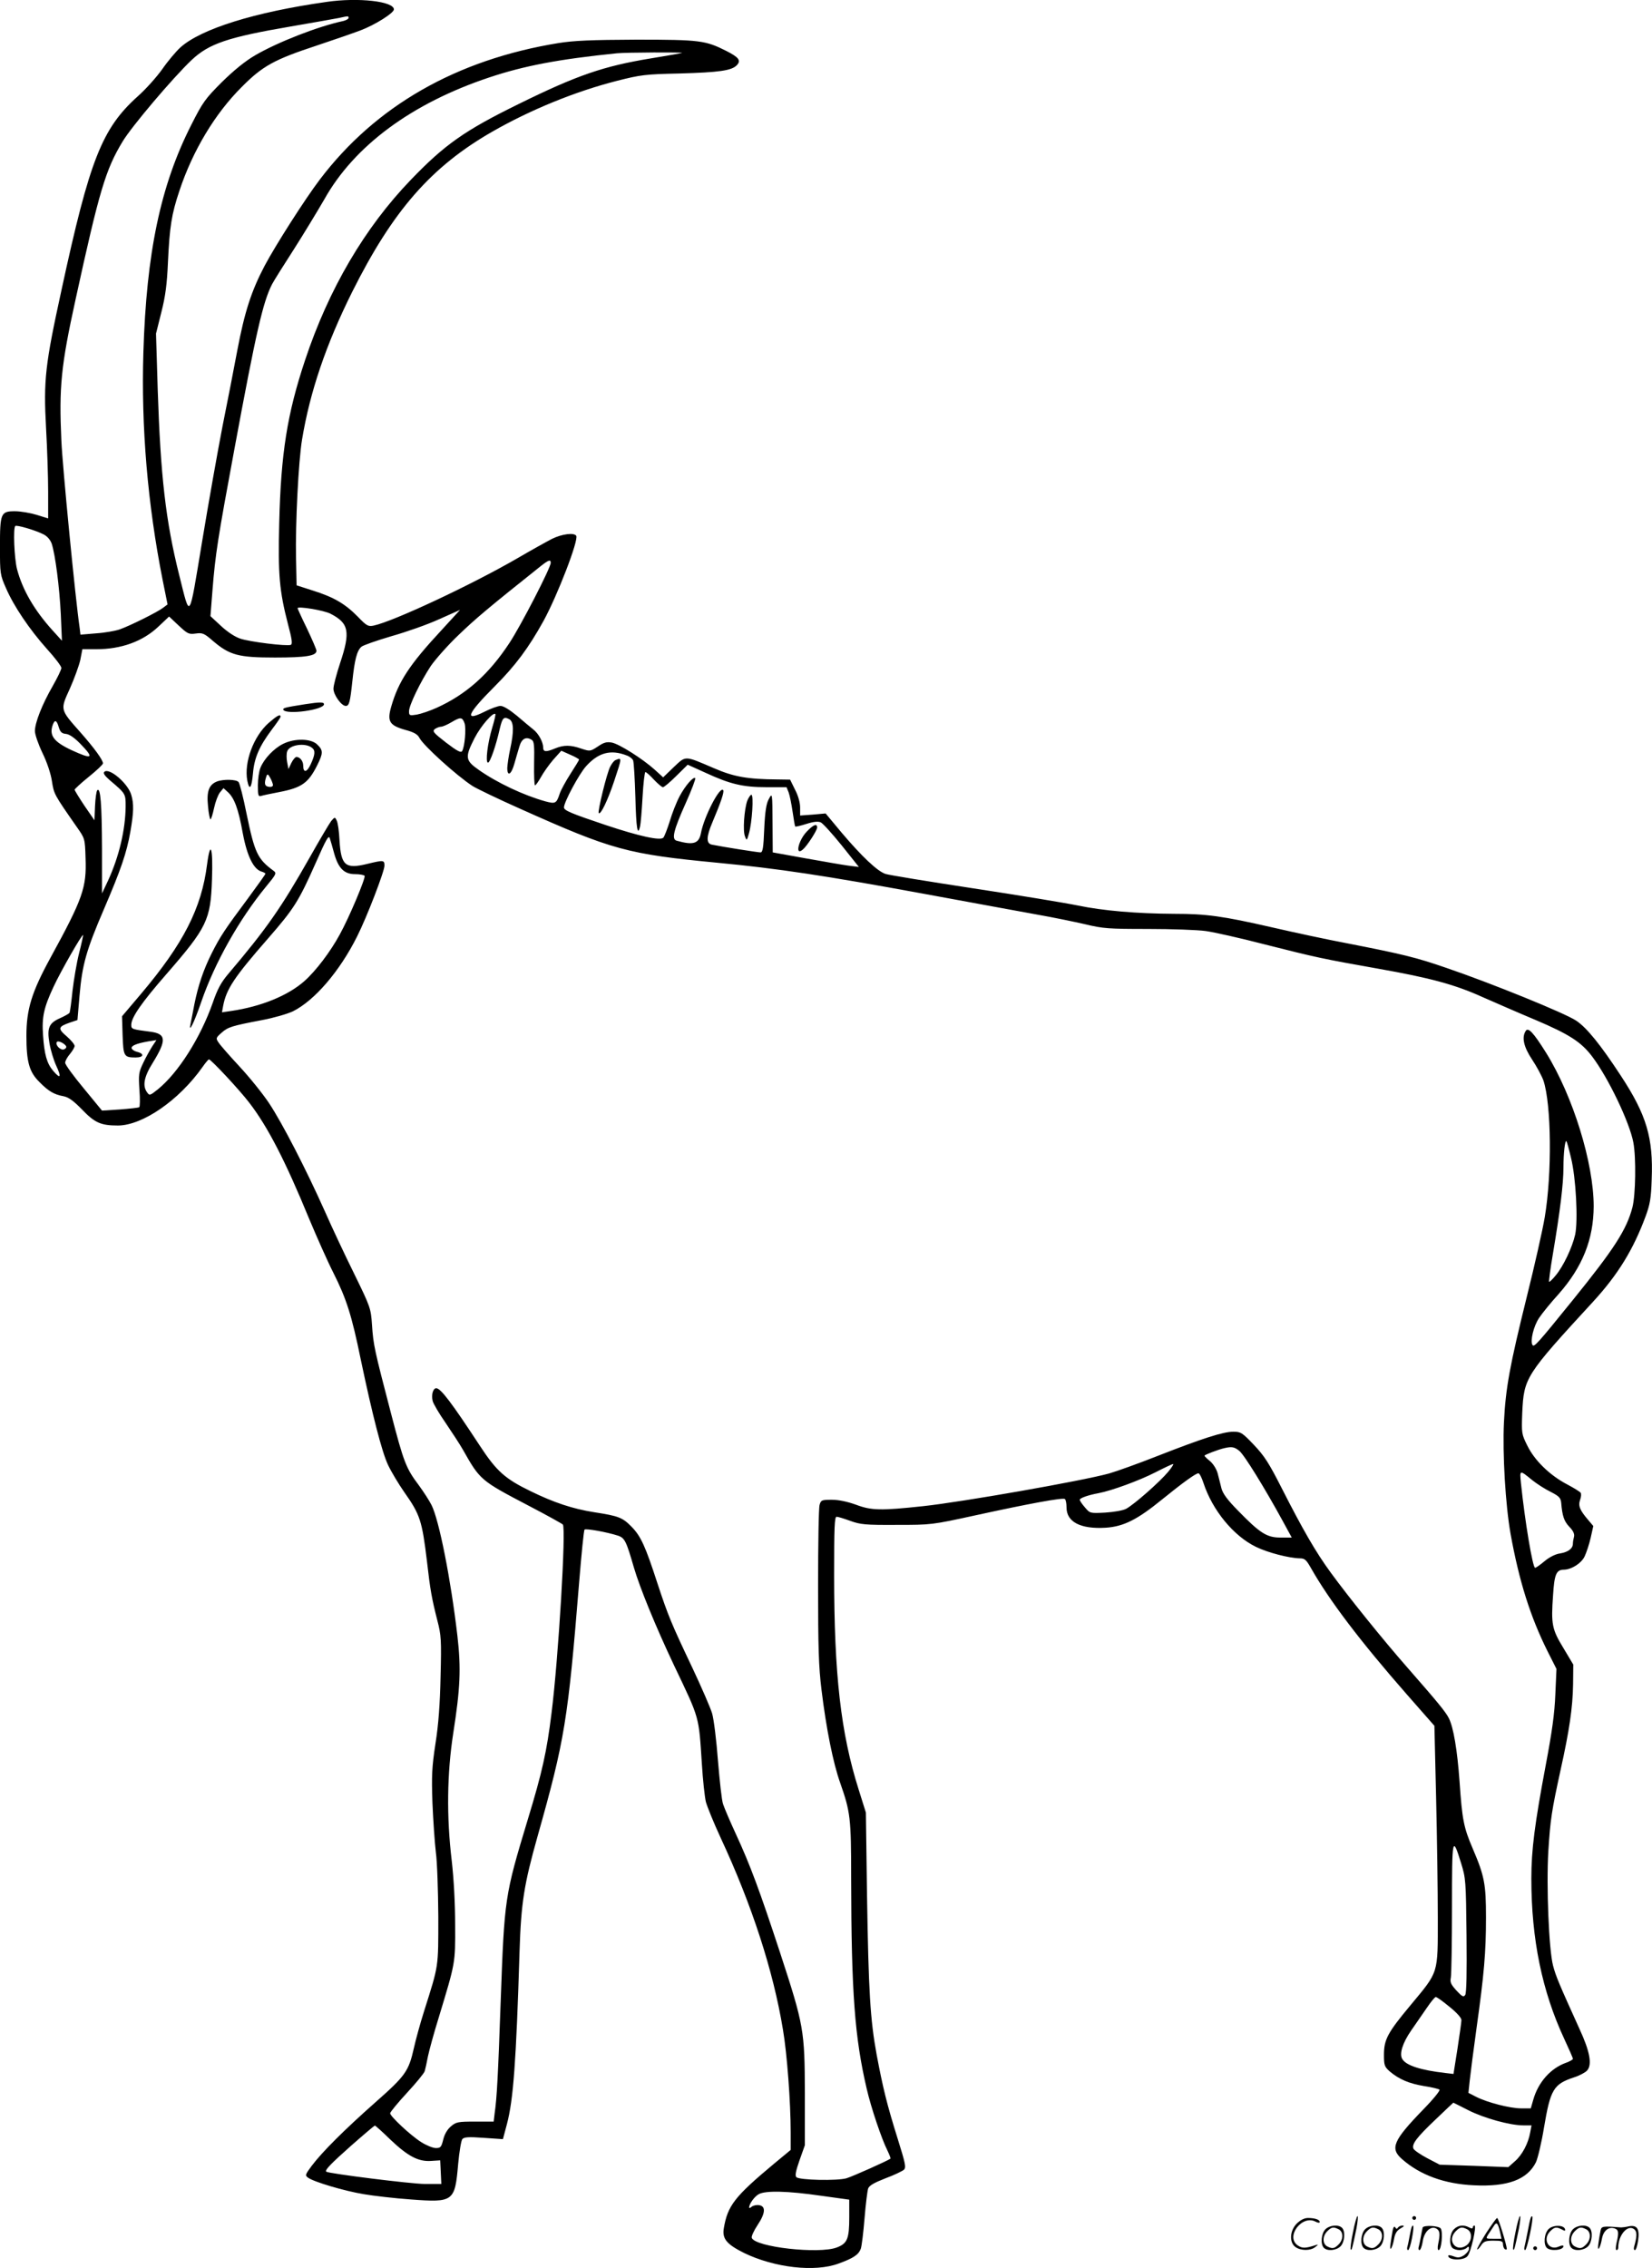 <svg version="1.0" xmlns="http://www.w3.org/2000/svg"
  viewBox="0 0 874.345 1199.969"
 preserveAspectRatio="xMidYMid meet">
<g transform="translate(-0.518,1200.49) scale(0.1,-0.1)"
fill="#000000" stroke="none">
<path d="M1735 11995 c-382 -54 -666 -143 -775 -241 -24 -22 -67 -73 -96 -115
-30 -42 -88 -107 -130 -144 -189 -170 -254 -334 -403 -1023 -87 -398 -96 -477
-82 -733 6 -107 11 -258 11 -335 l0 -142 -61 19 c-33 10 -85 19 -115 19 -75 0
-79 -10 -79 -190 0 -140 1 -147 32 -217 41 -95 124 -218 217 -322 42 -46 76
-91 76 -100 0 -9 -21 -52 -46 -96 -56 -97 -94 -194 -94 -238 0 -18 18 -70 40
-116 24 -49 44 -109 50 -149 11 -69 10 -68 132 -243 42 -60 43 -60 46 -164 6
-156 -14 -214 -186 -528 -99 -181 -127 -272 -127 -412 0 -139 15 -192 69 -245
47 -48 77 -66 127 -75 27 -5 53 -24 98 -70 68 -71 100 -85 191 -85 130 1 322
133 446 308 16 23 32 42 35 42 11 0 164 -164 214 -230 97 -126 190 -306 317
-615 39 -93 96 -222 128 -285 69 -137 97 -225 145 -460 61 -290 111 -486 144
-556 17 -36 56 -101 86 -144 84 -119 94 -151 120 -366 17 -151 26 -199 55
-313 20 -77 22 -102 17 -295 -3 -146 -11 -256 -27 -356 -19 -125 -21 -169 -16
-315 4 -93 12 -210 18 -260 7 -49 12 -202 13 -340 0 -274 3 -253 -75 -500 -21
-66 -45 -154 -54 -195 -28 -124 -44 -147 -205 -289 -164 -145 -281 -262 -336
-335 -35 -47 -36 -51 -19 -63 30 -22 191 -70 294 -87 52 -9 165 -22 250 -28
226 -17 233 -11 250 187 6 65 16 125 22 132 9 11 32 13 113 7 l102 -7 21 79
c34 128 49 327 67 914 8 257 24 356 95 608 145 514 161 613 221 1352 12 146
24 268 28 272 6 7 119 -13 177 -32 36 -12 44 -30 84 -168 31 -106 114 -310
213 -519 137 -287 130 -264 147 -521 5 -84 15 -174 21 -200 7 -26 42 -112 79
-192 164 -352 278 -702 329 -1013 22 -128 41 -387 41 -544 l0 -93 -87 -72
c-210 -175 -247 -223 -267 -343 -9 -55 15 -84 107 -130 161 -78 375 -103 501
-56 77 28 105 46 117 78 5 14 14 87 20 162 6 74 15 145 19 157 6 16 33 31 92
54 46 17 89 38 97 45 13 12 8 34 -32 162 -58 185 -79 272 -112 447 -34 186
-43 334 -51 846 l-6 435 -38 121 c-95 300 -130 610 -130 1136 0 251 2 308 13
308 8 0 40 -10 73 -22 53 -19 78 -22 244 -21 185 0 186 0 420 51 284 62 459
94 471 86 5 -3 9 -23 9 -45 0 -77 75 -115 207 -107 95 6 168 43 298 149 111
90 179 139 193 139 6 0 18 -24 27 -52 47 -143 158 -279 277 -337 63 -31 176
-60 233 -61 26 0 34 -8 59 -52 95 -168 259 -385 508 -669 l145 -165 9 -380 c5
-208 9 -494 9 -634 0 -304 6 -283 -145 -465 -121 -145 -140 -181 -140 -262 0
-56 3 -63 31 -88 50 -42 103 -64 181 -77 40 -6 77 -15 82 -19 5 -4 -34 -52
-87 -106 -158 -163 -176 -205 -112 -261 96 -85 226 -132 380 -139 180 -9 283
30 329 121 10 21 30 104 43 184 34 202 50 230 159 266 29 9 60 26 69 36 28 31
15 101 -40 220 -107 236 -125 278 -140 335 -22 84 -36 418 -25 606 11 170 17
210 65 430 46 208 64 327 66 453 l1 104 -52 87 c-61 100 -66 126 -55 280 7
111 17 135 58 135 40 1 92 34 109 70 9 19 24 63 32 98 l14 63 -27 32 c-44 51
-54 75 -43 106 6 16 7 33 3 38 -3 5 -35 25 -71 44 -92 48 -173 127 -211 205
-31 62 -31 66 -27 176 9 184 16 196 376 587 131 143 212 275 277 451 23 62 29
96 32 195 9 219 -27 341 -163 548 -108 165 -181 255 -237 292 -58 39 -449 198
-687 279 -159 55 -228 72 -530 131 -96 18 -274 56 -395 84 -258 59 -345 71
-515 71 -197 1 -375 16 -510 44 -69 14 -318 55 -555 91 -236 36 -445 70 -463
76 -43 14 -126 93 -232 218 l-85 102 -67 -6 -68 -5 0 42 c0 26 -10 63 -27 95
l-26 53 -66 1 c-159 1 -232 14 -336 59 -159 68 -148 68 -214 6 l-56 -54 -45
41 c-66 59 -187 135 -226 143 -28 5 -43 1 -75 -21 -40 -26 -41 -26 -87 -11
-57 20 -93 20 -139 1 -48 -20 -63 -19 -63 5 0 29 -25 75 -53 96 -14 11 -52 43
-86 72 -39 32 -71 52 -87 52 -13 0 -52 -14 -85 -31 -110 -55 -91 -11 55 135
109 109 179 203 258 346 73 133 187 428 173 450 -11 18 -75 10 -128 -16 -29
-15 -110 -60 -182 -102 -247 -143 -658 -335 -762 -357 -29 -6 -37 -2 -85 48
-66 67 -125 102 -236 137 l-87 28 -3 144 c-4 179 13 515 32 628 42 253 127
503 265 780 215 430 418 663 743 849 201 115 438 212 658 268 126 32 149 35
330 39 212 6 279 15 306 45 22 24 9 41 -56 74 -111 56 -140 60 -475 60 -242
-1 -333 -5 -414 -18 -541 -88 -968 -333 -1263 -722 -79 -104 -234 -347 -292
-456 -70 -133 -106 -243 -145 -449 -17 -91 -52 -271 -78 -400 -25 -129 -74
-404 -108 -610 -71 -427 -62 -414 -121 -179 -72 287 -99 526 -114 981 l-9 298
28 112 c22 86 30 149 35 263 9 191 19 256 61 381 70 211 188 408 330 549 110
111 172 145 397 219 90 30 194 66 231 80 77 29 177 92 177 111 0 43 -188 64
-355 40z m115 -85 c0 -5 -12 -12 -27 -16 -133 -28 -348 -112 -468 -182 -53
-31 -113 -80 -176 -142 -87 -87 -101 -106 -161 -225 -163 -320 -238 -677 -254
-1205 -12 -393 22 -801 102 -1204 l26 -129 -24 -18 c-30 -23 -175 -95 -229
-114 -23 -8 -79 -18 -125 -21 l-83 -7 -4 34 c-23 156 -91 856 -97 992 -13 285
-2 396 75 747 126 577 159 687 249 836 48 80 266 337 365 431 92 87 192 121
526 178 121 21 236 41 255 45 50 11 50 11 50 0z m1765 -185 c-5 -2 -80 -15
-165 -29 -250 -41 -391 -89 -703 -243 -283 -139 -388 -213 -567 -399 -244
-253 -435 -578 -560 -954 -95 -285 -128 -494 -137 -862 -7 -273 1 -360 46
-534 22 -82 25 -107 15 -111 -22 -8 -217 16 -267 33 -30 10 -70 37 -103 68
l-55 51 11 140 c15 188 28 271 116 745 115 621 151 777 199 871 10 19 62 102
115 184 53 83 125 202 161 264 159 285 465 510 873 646 185 62 370 97 676 128
48 5 357 6 345 2z m-3378 -2548 c19 -10 35 -29 42 -49 19 -59 41 -230 48 -373
l6 -140 -49 54 c-97 107 -160 215 -189 326 -14 56 -21 215 -9 227 7 7 109 -23
151 -45z m2683 -150 c0 -26 -158 -332 -218 -423 -109 -166 -229 -273 -386
-344 -35 -16 -83 -32 -105 -36 -38 -6 -41 -5 -41 18 0 31 60 155 115 239 25
36 91 111 148 165 88 85 162 147 432 362 44 35 55 38 55 19z m-1166 -269 c98
-50 107 -95 51 -262 -19 -58 -35 -118 -35 -135 0 -32 42 -91 65 -91 18 0 23
18 35 130 12 114 24 162 48 183 9 8 81 33 159 56 78 22 192 62 253 90 l110 49
-98 -107 c-170 -183 -228 -272 -266 -404 -23 -79 -10 -100 75 -124 45 -12 64
-23 74 -42 21 -41 196 -199 280 -254 22 -14 136 -69 253 -121 487 -218 566
-240 1047 -286 316 -30 568 -68 1090 -164 253 -47 525 -96 605 -111 80 -14
191 -37 248 -50 95 -23 124 -25 332 -25 126 0 264 -5 307 -11 43 -6 182 -37
309 -70 276 -70 309 -77 602 -129 278 -49 410 -85 555 -151 62 -27 187 -82
278 -120 179 -76 243 -117 301 -194 85 -112 198 -348 218 -455 15 -80 12 -277
-5 -343 -31 -118 -95 -218 -316 -491 -187 -231 -205 -251 -213 -237 -13 21 6
100 35 143 16 24 62 81 104 127 126 143 184 289 185 463 0 229 -109 583 -252
813 -67 107 -95 137 -108 115 -22 -34 -10 -85 34 -151 24 -36 51 -86 60 -111
42 -126 46 -492 7 -723 -11 -66 -54 -257 -96 -425 -89 -360 -111 -478 -120
-660 -8 -167 8 -438 35 -590 45 -250 105 -440 196 -622 l47 -93 -6 -135 c-4
-101 -17 -195 -51 -375 -58 -309 -76 -447 -76 -599 0 -321 57 -597 174 -848
25 -54 46 -101 46 -106 0 -4 -17 -14 -37 -21 -81 -29 -147 -103 -173 -196
l-13 -45 -51 0 c-59 0 -179 31 -238 61 l-41 21 7 66 c4 37 20 162 36 277 40
285 50 402 50 585 0 177 -8 219 -70 364 -48 112 -56 152 -70 356 -12 166 -32
286 -57 335 -17 33 -55 80 -218 266 -131 149 -316 379 -407 504 -80 109 -149
230 -258 444 -69 136 -93 173 -149 232 -61 64 -69 69 -108 69 -54 0 -163 -35
-398 -127 -104 -41 -221 -83 -260 -94 -141 -39 -779 -151 -985 -173 -224 -24
-273 -23 -355 8 -45 16 -91 26 -127 26 -54 0 -58 -2 -65 -27 -5 -16 -8 -208
-8 -428 0 -326 3 -428 18 -550 25 -206 62 -390 99 -493 54 -155 58 -183 58
-507 1 -605 19 -840 82 -1110 23 -101 80 -269 110 -328 10 -21 18 -41 16 -43
-10 -9 -197 -93 -233 -104 -49 -14 -249 -10 -265 6 -8 8 -3 33 17 90 l28 79 0
275 c-1 333 -5 358 -131 743 -108 329 -159 466 -233 626 -32 69 -63 142 -69
161 -7 19 -18 123 -27 230 -8 107 -22 220 -31 250 -9 30 -56 138 -104 240
-112 236 -128 274 -186 450 -63 194 -87 247 -136 297 -48 49 -68 57 -198 77
-114 18 -213 51 -336 111 -136 66 -181 106 -270 242 -147 224 -206 303 -230
303 -17 0 -27 -35 -19 -67 3 -14 34 -67 69 -117 34 -50 75 -113 91 -141 91
-161 93 -163 349 -297 94 -49 175 -94 180 -99 18 -17 -23 -706 -60 -999 -25
-202 -49 -311 -125 -560 -123 -407 -124 -414 -144 -965 -14 -395 -20 -510 -32
-592 l-5 -43 -98 0 c-90 0 -101 -2 -128 -25 -19 -16 -34 -41 -41 -70 -10 -40
-14 -45 -39 -45 -16 0 -50 14 -77 31 -56 35 -165 137 -165 153 0 6 40 55 89
108 49 53 91 104 94 115 3 10 11 45 17 78 7 33 32 125 57 205 89 294 88 286
87 490 0 115 -7 243 -18 340 -28 233 -25 462 8 675 37 237 42 341 22 515 -35
300 -97 613 -137 692 -12 24 -42 70 -66 103 -69 92 -80 119 -150 388 -86 330
-92 356 -99 462 -6 88 -8 94 -94 270 -49 99 -119 248 -155 330 -100 224 -226
468 -295 572 -33 50 -104 138 -157 195 -52 56 -103 114 -111 127 -15 22 -15
25 16 52 34 30 52 36 215 67 59 11 132 32 162 46 115 57 248 212 340 396 52
103 145 345 145 375 0 30 -5 30 -92 9 -115 -28 -138 -9 -146 125 -2 47 -9 95
-15 105 -9 19 -10 19 -29 -3 -10 -13 -62 -101 -115 -195 -149 -263 -227 -375
-429 -613 -39 -46 -58 -81 -83 -154 -65 -185 -183 -371 -291 -458 -41 -33 -44
-33 -56 -16 -26 35 -17 83 31 159 72 117 70 151 -12 162 -101 13 -103 14 -103
37 0 39 55 118 185 267 216 248 235 288 242 501 6 170 -8 215 -26 80 -29 -231
-125 -419 -350 -685 l-100 -118 3 -100 c4 -112 7 -118 69 -118 43 0 48 20 7
30 -13 3 -25 11 -28 18 -4 14 25 26 87 37 l44 7 -22 -33 c-12 -19 -34 -58 -48
-88 -24 -50 -25 -61 -20 -142 4 -48 3 -90 -1 -92 -4 -3 -50 -8 -102 -12 l-95
-6 -97 118 c-54 65 -98 125 -98 135 0 9 11 30 25 46 14 17 25 36 25 43 0 8
-19 31 -42 51 -48 41 -46 51 18 73 l39 13 11 129 c14 164 36 241 128 455 91
212 121 299 141 412 18 103 19 148 5 195 -17 61 -118 147 -143 122 -7 -7 2
-20 28 -43 86 -73 85 -72 85 -140 -1 -123 -35 -266 -93 -392 l-32 -68 0 238
c-1 236 -8 325 -25 308 -5 -5 -10 -43 -12 -84 l-3 -75 -53 77 c-28 42 -52 81
-52 85 1 4 34 35 75 68 41 33 75 65 75 71 0 18 -45 80 -120 165 -108 122 -107
117 -55 231 23 52 48 120 55 151 l11 57 73 0 c133 0 247 41 331 121 l55 52 51
-48 c47 -44 54 -47 90 -42 36 5 45 1 91 -39 89 -76 136 -88 328 -88 165 0 220
9 220 36 0 7 -23 60 -50 117 -28 57 -50 106 -50 108 0 12 139 -11 174 -29z
m857 -601 c-25 -81 -38 -187 -23 -187 11 0 42 89 62 178 14 59 21 67 50 52 25
-13 26 -64 5 -160 -8 -36 -14 -80 -15 -98 0 -49 22 -35 38 24 8 27 19 67 26
89 12 42 36 55 66 35 12 -7 14 -31 12 -125 -1 -63 1 -115 5 -115 4 0 18 20 31
43 13 24 42 65 65 92 l43 48 47 -21 c26 -11 47 -23 47 -26 0 -3 -21 -37 -46
-76 -25 -39 -50 -85 -56 -103 -18 -54 -23 -56 -76 -42 -115 32 -255 98 -352
166 -73 51 -75 67 -23 169 33 64 98 139 110 127 2 -3 -5 -34 -16 -70z m-147
21 c9 -27 1 -124 -13 -147 -7 -10 -26 0 -85 45 -67 52 -74 60 -59 72 9 6 24
12 32 12 9 0 34 11 56 24 47 28 57 28 69 -6z m-2148 -20 c8 -26 16 -34 38 -36
19 -2 46 -21 77 -53 75 -77 64 -84 -47 -33 -96 45 -121 79 -98 138 10 25 20
19 30 -16z m3006 -150 c15 -5 30 -17 34 -26 4 -10 9 -97 12 -194 4 -165 12
-212 25 -155 3 12 9 82 13 155 4 72 11 132 15 132 5 0 25 -18 45 -40 21 -22
42 -40 48 -40 6 0 38 27 71 60 l60 59 95 -43 c130 -60 197 -76 323 -76 l105 0
11 -27 c6 -16 15 -61 21 -102 6 -41 12 -77 14 -79 2 -2 29 4 60 14 38 12 61
14 75 8 11 -5 61 -60 111 -122 l91 -114 -56 7 c-30 4 -133 22 -228 39 l-172
31 -1 145 c-1 176 -1 172 -21 135 -12 -22 -19 -65 -23 -155 -4 -102 -8 -125
-20 -125 -13 0 -198 29 -257 41 -31 6 -30 42 3 119 43 102 63 159 57 169 -16
26 -102 -140 -118 -227 -11 -56 -40 -65 -129 -40 -27 8 -17 53 49 200 31 69
53 128 50 131 -10 10 -53 -40 -83 -96 -17 -32 -40 -91 -52 -132 -13 -41 -28
-80 -34 -87 -16 -17 -126 7 -306 67 -182 61 -220 77 -220 93 0 28 80 177 117
218 65 72 130 90 215 57z m-1548 -519 c22 -78 53 -109 110 -109 25 0 47 -4 51
-9 6 -11 -81 -219 -132 -311 -50 -92 -127 -193 -187 -246 -87 -77 -230 -135
-388 -158 l-48 -7 6 33 c17 90 58 152 239 359 136 156 161 195 251 398 57 129
69 150 75 130 4 -13 15 -49 23 -80z m-1350 -526 c-13 -51 -28 -141 -35 -200
-6 -59 -13 -112 -16 -117 -3 -4 -25 -17 -50 -28 -59 -26 -70 -52 -56 -133 6
-35 22 -89 36 -119 29 -62 22 -72 -17 -26 -33 39 -46 86 -53 187 -7 97 4 147
56 258 38 82 151 279 156 273 1 -2 -8 -44 -21 -95z m-69 -493 c3 -6 -1 -13
-11 -17 -18 -7 -48 23 -38 39 6 9 39 -6 49 -22z m7965 -591 c26 -104 38 -331
22 -406 -15 -67 -62 -167 -103 -216 -17 -21 -33 -36 -35 -34 -2 2 7 71 21 153
37 220 55 365 55 453 0 73 8 146 16 138 2 -2 13 -41 24 -88z m-1756 -1550 c26
-20 136 -199 230 -371 l48 -88 -60 0 c-72 0 -108 23 -224 142 -56 57 -80 89
-88 118 -5 22 -15 58 -20 79 -6 23 -23 50 -40 65 -17 13 -30 27 -30 29 0 5 74
33 105 40 39 9 53 7 79 -14z m-376 -111 c-43 -52 -181 -174 -223 -196 -17 -9
-65 -17 -111 -20 -80 -4 -80 -4 -107 28 -15 17 -27 35 -27 40 0 9 45 25 100
35 69 13 216 67 300 110 47 24 89 44 94 44 5 1 -7 -18 -26 -41z m1929 -46 c23
-18 66 -46 95 -60 45 -23 53 -32 56 -57 6 -72 15 -98 43 -128 21 -21 28 -38
25 -52 -3 -11 -6 -28 -6 -37 0 -26 -25 -45 -68 -52 -24 -3 -57 -20 -82 -41
-23 -19 -45 -35 -50 -35 -13 0 -54 246 -75 448 -7 72 -8 71 62 14z m-379
-2024 c25 -80 26 -94 29 -383 2 -197 0 -305 -7 -315 -9 -13 -16 -9 -46 23 -30
33 -35 44 -30 69 3 17 6 184 6 371 0 372 2 384 48 235z m-62 -760 c39 -31 64
-59 64 -71 0 -11 -10 -79 -21 -152 l-21 -133 -42 5 c-132 15 -209 40 -229 74
-17 27 2 86 47 151 25 35 61 89 83 120 21 31 42 57 47 57 5 1 37 -22 72 -51z
m101 -548 c83 -42 220 -80 291 -80 l43 0 -7 -37 c-10 -58 -42 -119 -81 -153
l-35 -31 -182 7 -181 6 -67 35 c-36 19 -69 42 -72 50 -10 24 18 60 118 155 50
48 92 87 93 88 1 0 37 -18 80 -40z m-5705 -156 c93 -88 148 -117 216 -112 l47
3 3 -62 3 -63 -87 0 c-70 0 -510 55 -522 65 -9 8 24 42 131 137 67 59 124 107
126 107 2 1 40 -33 83 -75z m2276 -296 l152 -21 0 -93 c0 -114 -10 -139 -66
-160 -94 -36 -432 2 -450 51 -3 7 11 38 31 68 42 63 44 100 7 105 -13 2 -30
-2 -38 -8 -7 -7 -14 -9 -14 -4 1 20 29 58 51 70 36 20 154 17 327 -8z M1620
8279 c-108 -17 -120 -20 -115 -30 17 -27 215 0 215 30 0 12 -22 12 -100 0z
M1427 8180 c-80 -71 -131 -208 -113 -305 11 -56 23 -41 30 38 7 83 34 144 100
232 25 33 46 63 46 68 0 16 -19 5 -63 -33z M1503 8069 c-48 -24 -99 -77 -119
-125 -8 -19 -14 -61 -14 -94 0 -54 2 -61 18 -56 9 3 52 12 94 20 120 23 155
48 202 142 32 64 32 79 1 109 -32 33 -120 35 -182 4z m154 -21 c18 -14 16 -36
-7 -86 -20 -44 -40 -48 -40 -8 0 24 -17 46 -36 46 -6 0 -18 -14 -27 -32 l-15
-32 -7 36 c-4 20 -4 46 0 57 11 36 97 48 132 19z m-207 -196 c0 -8 -9 -12 -22
-10 -23 3 -26 18 -12 58 4 11 9 9 19 -10 8 -14 14 -31 15 -38z M1153 7870
c-42 -17 -55 -52 -47 -129 3 -39 10 -71 13 -71 4 0 12 27 19 59 7 33 21 70 31
83 l19 23 22 -20 c35 -31 57 -89 80 -218 23 -123 58 -193 101 -204 10 -3 19
-8 19 -11 0 -3 -42 -62 -93 -131 -123 -165 -147 -202 -190 -287 -45 -89 -73
-173 -93 -272 -8 -43 -17 -88 -20 -102 -13 -59 18 2 56 113 71 207 201 438
344 612 52 63 56 70 40 82 -86 63 -101 95 -144 303 -17 85 -36 160 -42 167
-12 15 -82 16 -115 3z M3262 7983 c-7 -3 -19 -18 -27 -34 -18 -33 -68 -239
-61 -246 10 -11 47 66 81 167 43 129 43 128 7 113z M3960 7768 c-16 -47 -24
-159 -12 -188 9 -24 10 -24 21 15 17 59 26 205 13 205 -5 0 -15 -15 -22 -32z
M4275 7605 c-45 -47 -63 -131 -21 -95 22 18 76 101 76 117 0 23 -21 14 -55
-22z M7166 194 c-10 -47 -15 -88 -12 -91 5 -6 9 7 30 110 7 37 10 67 6 67 -4
0 -15 -39 -24 -86z M7480 270 c0 -5 5 -10 10 -10 6 0 10 5 10 10 0 6 -4 10
-10 10 -5 0 -10 -4 -10 -10z M8026 194 c-10 -47 -15 -88 -12 -91 5 -6 9 7 30
110 7 37 10 67 6 67 -4 0 -15 -39 -24 -86z M8106 269 c-3 -8 -10 -41 -16 -74
-6 -33 -14 -68 -16 -77 -3 -10 -1 -18 3 -18 10 0 46 171 38 178 -2 3 -7 -1 -9
-9z M6869 241 c-38 -38 -41 -101 -7 -125 29 -20 79 -20 104 0 18 14 18 15 1
10 -53 -17 -69 -17 -92 -2 -69 45 21 166 94 126 12 -6 21 -7 21 -1 0 12 -25
21 -62 21 -19 0 -39 -10 -59 -29z M7870 189 c-28 -45 -49 -83 -47 -85 2 -3 12
7 21 21 14 21 24 25 66 25 43 0 50 -3 50 -19 0 -11 5 -23 10 -26 6 -3 10 -3
10 1 0 20 -44 164 -51 164 -4 0 -30 -37 -59 -81z m75 4 l7 -33 -42 0 c-42 0
-42 0 -28 23 8 12 21 32 29 44 15 25 22 18 34 -34z M7020 210 c-22 -22 -27
-79 -8 -98 19 -19 66 -14 88 8 22 22 27 79 8 98 -19 19 -66 14 -88 -8z m71 0
c25 -14 25 -54 -1 -80 -23 -23 -33 -24 -61 -10 -25 14 -25 54 1 80 23 23 33
24 61 10z M7230 210 c-22 -22 -27 -79 -8 -98 19 -19 66 -14 88 8 22 22 27 79
8 98 -19 19 -66 14 -88 -8z m71 0 c25 -14 25 -54 -1 -80 -23 -23 -33 -24 -61
-10 -25 14 -25 54 1 80 23 23 33 24 61 10z M7376 204 c-3 -16 -8 -47 -11 -69
-8 -51 10 -26 19 27 5 27 15 42 34 53 18 10 22 14 10 15 -9 0 -20 -5 -24 -11
-5 -8 -9 -8 -14 1 -5 8 -10 3 -14 -16z M7477 223 c-2 -4 -7 -26 -11 -48 -4
-22 -9 -48 -12 -57 -3 -10 -1 -18 4 -18 4 0 14 28 20 62 11 58 10 81 -1 61z
M7535 220 c-1 -3 -5 -23 -9 -45 -4 -22 -9 -48 -12 -57 -3 -10 -1 -18 4 -18 5
0 13 20 17 45 7 53 44 87 74 68 17 -11 19 -28 8 -80 -4 -18 -3 -33 2 -33 16 0
24 99 11 115 -12 14 -87 18 -95 5z M7700 210 c-22 -22 -27 -79 -8 -98 7 -7 24
-12 38 -12 14 0 31 5 38 12 9 9 12 8 12 -5 0 -9 -12 -24 -26 -34 -21 -13 -32
-15 -55 -6 -16 6 -29 8 -29 3 0 -24 81 -27 102 -2 18 19 50 162 37 162 -5 0
-9 -5 -9 -10 0 -7 -6 -7 -19 0 -30 16 -59 12 -81 -10z m71 0 c29 -16 25 -65
-6 -86 -56 -37 -103 28 -55 76 23 23 33 24 61 10z M8201 211 c-23 -23 -28 -80
-9 -99 19 -19 88 -13 88 9 0 5 -11 4 -24 -2 -54 -25 -89 38 -46 81 23 23 33
24 62 9 16 -9 19 -8 16 3 -8 22 -64 22 -87 -1z M8330 210 c-22 -22 -27 -79 -8
-98 19 -19 66 -14 88 8 22 22 27 79 8 98 -19 19 -66 14 -88 -8z m71 0 c25 -14
25 -54 -1 -80 -23 -23 -33 -24 -61 -10 -25 14 -25 54 1 80 23 23 33 24 61 10z
M8476 201 c-3 -14 -8 -44 -11 -66 -8 -51 10 -26 19 27 8 41 35 63 66 53 22 -7
24 -21 11 -77 -5 -22 -5 -38 0 -38 5 0 9 6 9 13 0 68 51 125 85 97 15 -13 15
-35 -1 -92 -3 -10 -1 -18 4 -18 6 0 13 23 17 50 9 63 -5 84 -49 76 -17 -4 -35
-6 -41 -6 -101 8 -104 7 -109 -19z M8120 110 c0 -5 5 -10 10 -10 6 0 10 5 10
10 0 6 -4 10 -10 10 -5 0 -10 -4 -10 -10z"/>
</g>
</svg>
